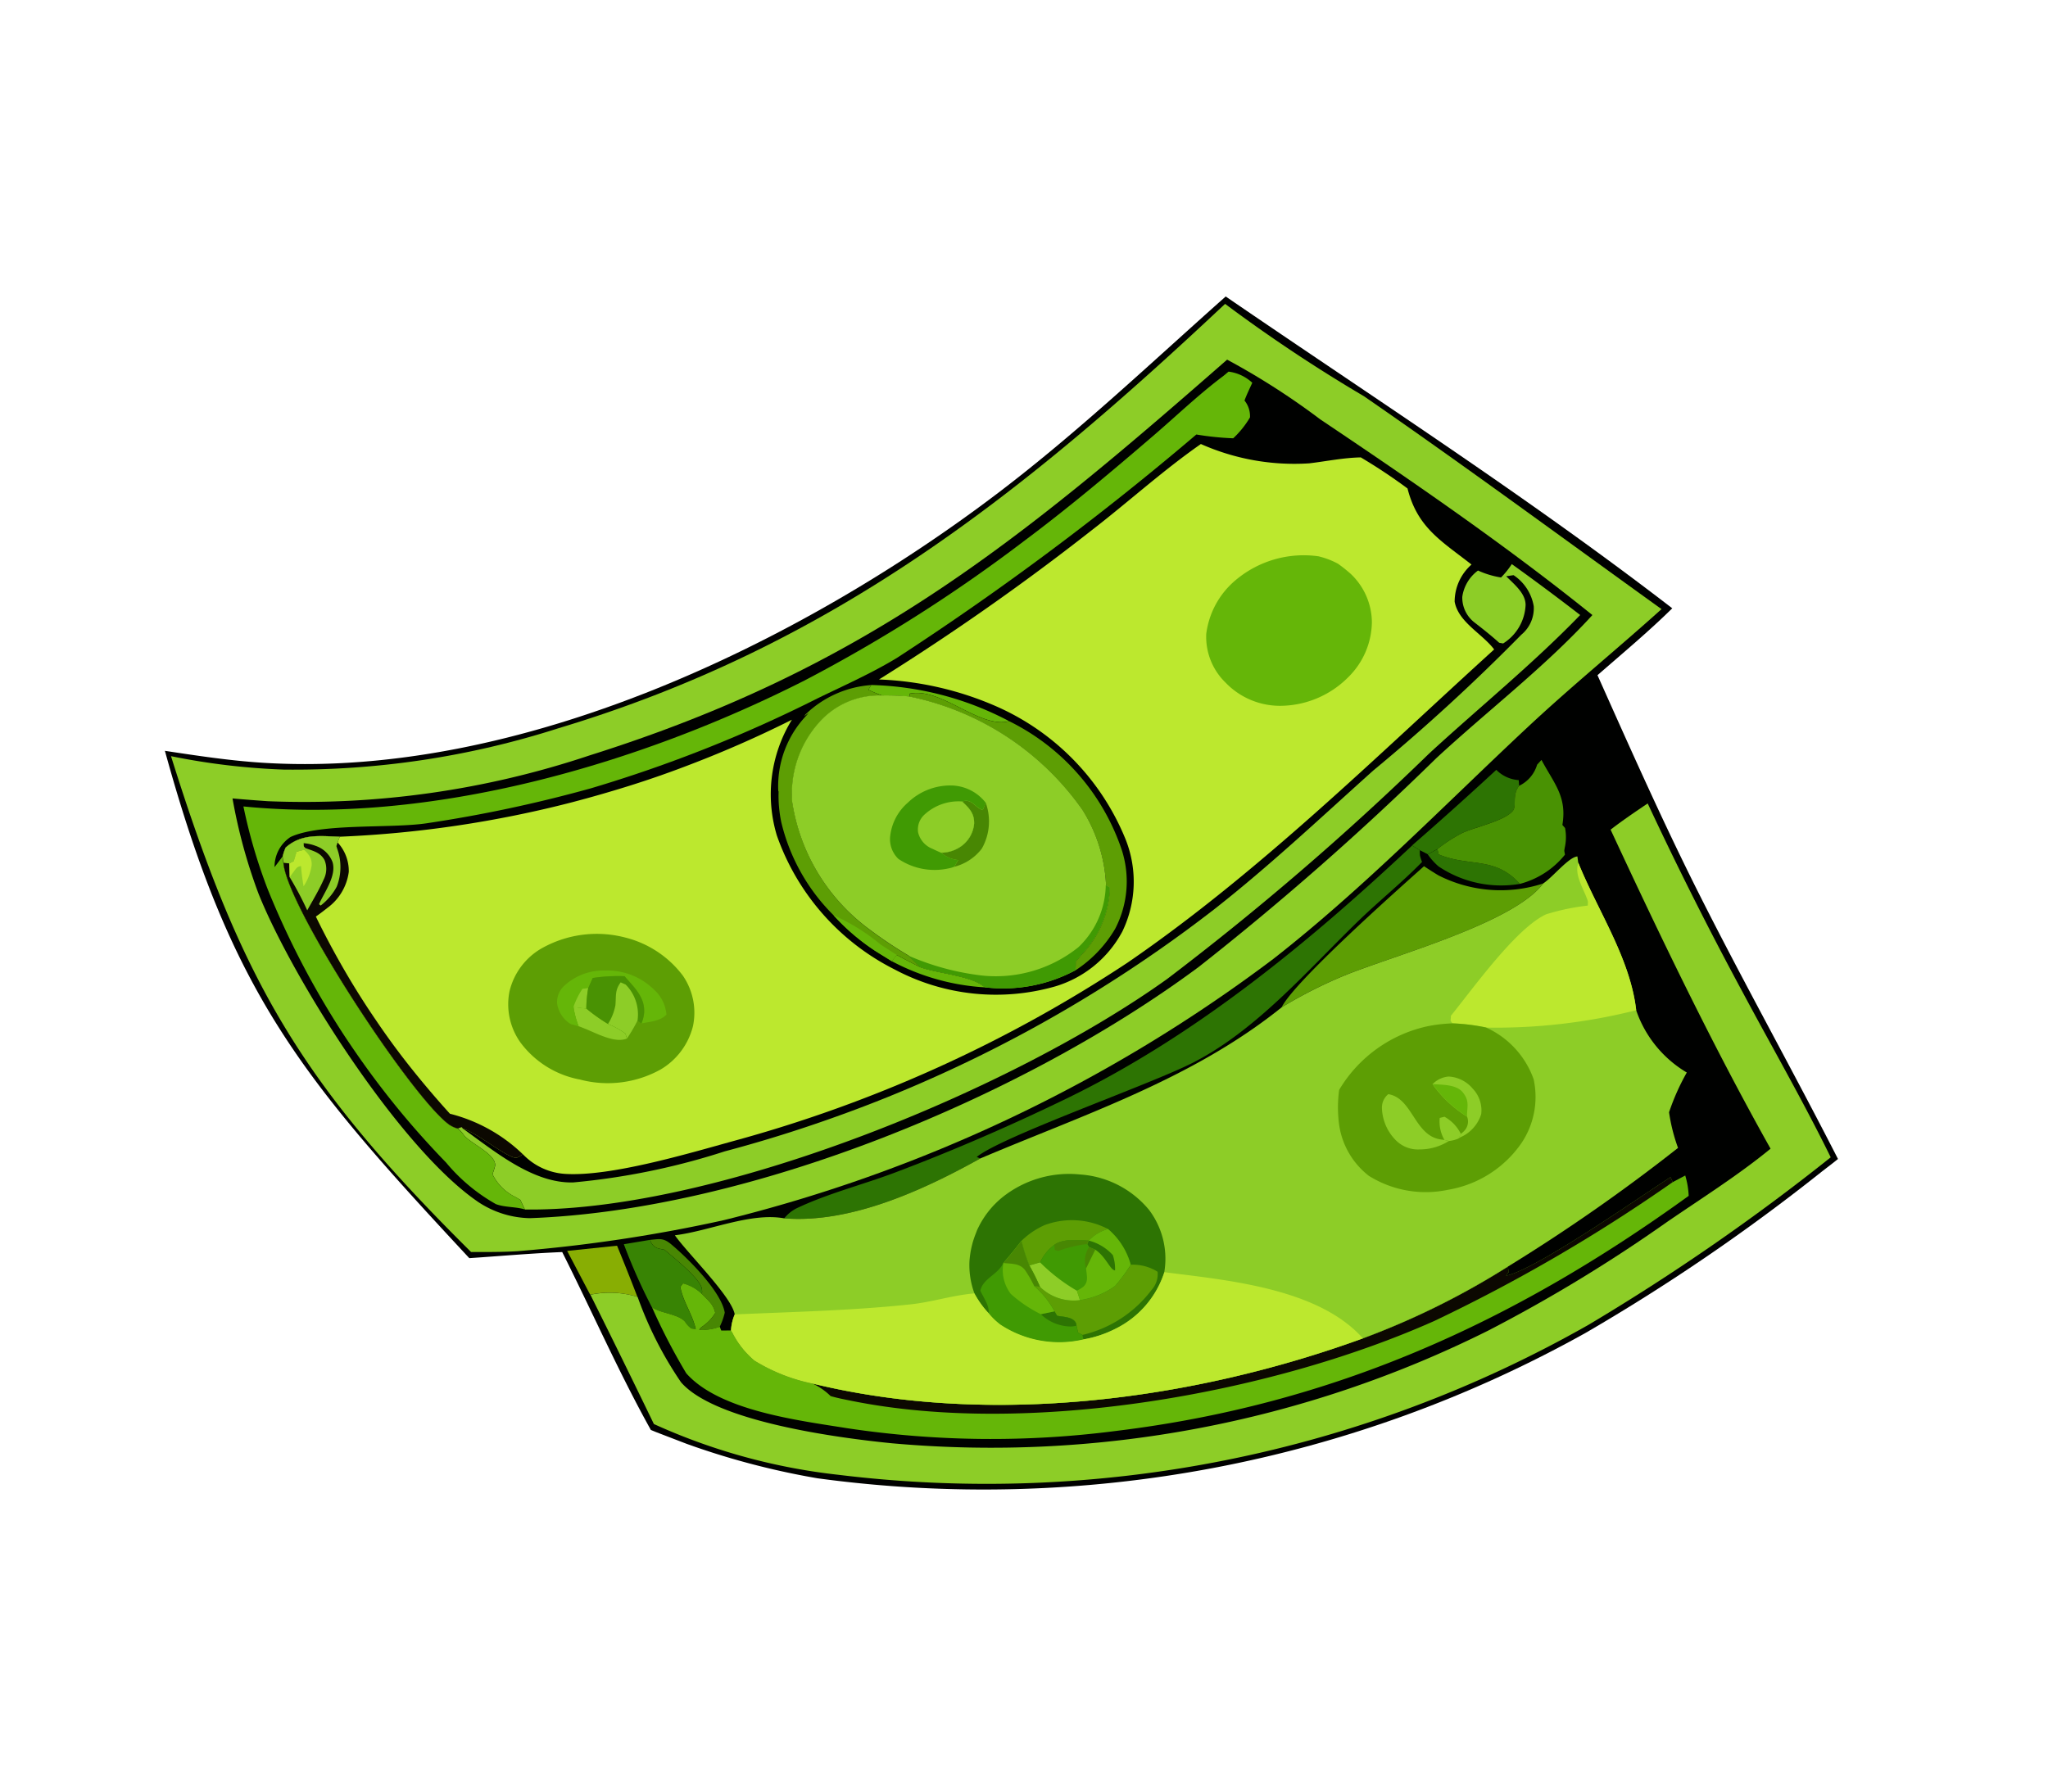 <svg xmlns="http://www.w3.org/2000/svg" xmlns:xlink="http://www.w3.org/1999/xlink" width="83.392" height="72.999" viewBox="0 0 83.392 72.999">
  <defs>
    <clipPath id="clip-path">
      <rect id="Rettangolo_13863" data-name="Rettangolo 13863" width="69.559" height="51.492" fill="none"/>
    </clipPath>
  </defs>
  <g id="Raggruppa_37369" data-name="Raggruppa 37369" transform="translate(18.453) rotate(21)">
    <g id="Raggruppa_37365" data-name="Raggruppa 37365" clip-path="url(#clip-path)">
      <path id="Tracciato_35604" data-name="Tracciato 35604" d="M33.694,0c7.19,1.716,14.438,3.224,21.527,5.34-.562,1.238-1.231,2.433-1.866,3.635,2.326,2.319,4.636,4.635,7.067,6.846,3,2.729,6.12,5.327,9.136,8.039-.142.252-.3.5-.447.745A79.806,79.806,0,0,1,62.5,34.159,50.285,50.285,0,0,1,35.425,50.893a31.345,31.345,0,0,1-7.04.593c-2.055-1.716-3.981-3.664-5.966-5.47-1.159.5-2.3,1.059-3.443,1.587C9.91,43.169,6.1,41.03,0,32.755c1.306-.287,2.617-.574,3.894-.974,9.963-3.123,18.654-12.337,24.021-21C30.069,7.3,31.817,3.625,33.694,0" fill="#000100"/>
      <path id="Tracciato_35605" data-name="Tracciato 35605" d="M120.067,207.011c.332-.163.463-.271.839-.146.8.267,2.623,1.066,3.06,1.827a2.639,2.639,0,0,1,.014.608,1.948,1.948,0,0,1-.737.416.855.855,0,0,1,.044-.126,1.821,1.821,0,0,0,.322-.747c-.2-.312-.464-.372-.794-.531-.014-.107,0-.056-.057-.177-.172-.368-1.6-.814-2-.957-.058.009-.116.025-.175.028a.478.478,0,0,1-.514-.195" transform="translate(-94.483 -162.743)" fill="#488703"/>
      <path id="Tracciato_35606" data-name="Tracciato 35606" d="M232.679,83.49l.125.185c1.336.047,2.173-.765,3.515-.062a4.579,4.579,0,0,1-3.349.521,2.58,2.58,0,0,1-.584-.3Z" transform="translate(-182.869 -65.57)" fill="#2d7403"/>
      <path id="Tracciato_35607" data-name="Tracciato 35607" d="M107.841,211.063q.77.815,1.521,1.648a3.834,3.834,0,0,0-1.827.607l-1.514-1.329Z" transform="translate(-83.43 -166.089)" fill="#88ae03"/>
      <path id="Tracciato_35608" data-name="Tracciato 35608" d="M231.075,65.944a1.409,1.409,0,0,0,1,.062l.1.209c-.14.479.213.794.125,1.049-.177.511-1.195,1.155-1.594,1.571a6.071,6.071,0,0,0-.713.977l-.293.341-.361-.039-.367-.065q1.082-2.037,2.1-4.105" transform="translate(-180.183 -51.893)" fill="#2d7403"/>
      <path id="Tracciato_35609" data-name="Tracciato 35609" d="M116.613,207.75a.478.478,0,0,0,.514.195c.059,0,.117-.019.175-.028.4.143,1.83.589,2,.957.057.121.043.07.057.177a1.733,1.733,0,0,0-.862-.123l-.05.176c.33.534.849.852,1.2,1.374l-.174.043a.935.935,0,0,1-.325-.155c-.309-.187-.9-.025-1.283-.051l-.188-.014a23.7,23.7,0,0,1-2-2Z" transform="translate(-91.029 -163.482)" fill="#388404"/>
      <path id="Tracciato_35610" data-name="Tracciato 35610" d="M236.414,61.069c.827.719,1.511,1.018,1.744,2.168l.147.078a1.969,1.969,0,0,1,.275.751c.033.161.016.1.11.264A3.485,3.485,0,0,1,237.4,66.1c-1.342-.7-2.179.108-3.515.062l-.125-.185a6.072,6.072,0,0,1,.713-.977c.4-.416,1.417-1.06,1.594-1.571.088-.255-.265-.57-.125-1.049a1.389,1.389,0,0,0,.376-1.066Z" transform="translate(-183.952 -48.056)" fill="#499203"/>
      <path id="Tracciato_35611" data-name="Tracciato 35611" d="M220.151,84.082c.23.052.46.1.693.139A5.589,5.589,0,0,0,224.932,83c-.552,1.948-4.632,4.916-6.214,6.4a18.873,18.873,0,0,0-1.921,2.125c.1-1.154,2.689-6.154,3.354-7.444" transform="translate(-170.602 -65.313)" fill="#5d9e04"/>
      <path id="Tracciato_35612" data-name="Tracciato 35612" d="M160.933,85.211l.367.065a1.988,1.988,0,0,0,.082.2,2.317,2.317,0,0,0,.172.215c-.463,1.078-1.062,2.1-1.557,3.168-1.217,2.621-2.29,5.678-4.256,7.844-1.326,1.46-6.15,5.552-6.808,6.7l.154.01c-1.695,2.028-3.982,4.371-6.578,5.137a1.549,1.549,0,0,1,.3-.538c.953-1.014,2.187-1.882,3.233-2.812,1.893-1.683,3.736-3.495,5.467-5.344,3.963-4.235,6.918-9.456,9.427-14.643" transform="translate(-112.143 -67.054)" fill="#2d7403"/>
      <path id="Tracciato_35613" data-name="Tracciato 35613" d="M162.409,125.391a3.349,3.349,0,0,1,.428.723c-4.826,7.4-10.493,13.132-18.329,17.29a39.477,39.477,0,0,1-10.28,3.827c-1.948.409-5.093,1.2-6.907.258a24.85,24.85,0,0,1-2.256-2l.188.014c.38.027.973-.136,1.283.051a.935.935,0,0,0,.325.155l.174-.043c-.35-.522-.869-.84-1.2-1.374l.05-.176a1.734,1.734,0,0,1,.862.123c.33.159.593.219.794.531a1.821,1.821,0,0,1-.322.747.855.855,0,0,0-.044.126,1.948,1.948,0,0,0,.737-.415l.114.123.371-.144.085.062a3.613,3.613,0,0,0,1.244.737,7.263,7.263,0,0,0,2.538.028c7.4-.949,14.684-4.9,20.268-9.749a31.674,31.674,0,0,0,4.462-4.841l.119.2c-.045.07-.016.017-.051.172,1.061-.683,3.89-4.893,4.812-6.147l.157.155Z" transform="translate(-98.416 -98.673)" fill="#65b608"/>
      <path id="Tracciato_35614" data-name="Tracciato 35614" d="M183.7,132.66c-.045.07-.016.017-.05.172,1.061-.683,3.89-4.893,4.812-6.147l.157.155a67.32,67.32,0,0,1-7.038,8.761c-5.178,5.184-13.749,10.324-21,11.543-.281.047-.569.1-.853.122a2.687,2.687,0,0,0-.872-.213c7.4-.949,14.684-4.9,20.268-9.749a31.675,31.675,0,0,0,4.462-4.841Z" transform="translate(-125.004 -99.691)" fill="#0c0801"/>
      <path id="Tracciato_35615" data-name="Tracciato 35615" d="M145.129,63.107c.321-.53.675-1.034,1.029-1.542q3.078,2.969,6.323,5.756c1.934,1.674,3.926,3.29,5.8,5.029a88.39,88.39,0,0,1-6.753,9.891A49.6,49.6,0,0,1,125.2,98.9a24.663,24.663,0,0,1-7.763.764q-2.139-2.008-4.3-3.989a3.834,3.834,0,0,1,1.827-.607,15.2,15.2,0,0,0,2.893,2.61c1.868,1.006,6.793-.176,8.908-.755a45.282,45.282,0,0,0,21.017-12.978A61.934,61.934,0,0,0,153,77.2c.968-1.407,2.023-2.813,2.868-4.3-3.715-3.083-7.273-6.443-10.741-9.8" transform="translate(-89.023 -48.447)" fill="#8dcd27"/>
      <path id="Tracciato_35616" data-name="Tracciato 35616" d="M152.039,77.364c.263-.354.588-1.384.907-1.525l.12.221c1.439,1.545,3.372,2.877,4.359,4.769a4.722,4.722,0,0,0,2.833,1.629,9.211,9.211,0,0,0-.094,1.77,7.172,7.172,0,0,0,.861,1.224,72.676,72.676,0,0,1-4.738,7,31.675,31.675,0,0,1-4.462,4.841c-5.584,4.85-12.868,8.8-20.268,9.749a7.263,7.263,0,0,1-2.538-.028,3.613,3.613,0,0,1-1.244-.737l-.085-.062a1.851,1.851,0,0,1-.093-.665c-.375-.636-2.685-1.635-3.431-2.137,1.238-.655,2.541-1.982,3.909-2.239,2.6-.766,4.883-3.108,6.578-5.137,3.315-3.2,6.906-6.111,9.252-10.145a18.874,18.874,0,0,1,1.921-2.125c1.583-1.487,5.662-4.455,6.214-6.4" transform="translate(-97.709 -59.679)" fill="#8dcd27"/>
      <path id="Tracciato_35617" data-name="Tracciato 35617" d="M247.747,84.825c-.164-.1-.089-.025-.176-.266.44-1.343,1.193-4.275,2.139-5.248a9.185,9.185,0,0,1,1.456-.939c-.065-.184-.026-.134-.143-.266-.267-.3-.733-.664-.819-1.069-.011-.054-.019-.109-.028-.163,1.439,1.545,3.372,2.877,4.359,4.769a23.381,23.381,0,0,1-5.444,2.848,8.082,8.082,0,0,0-1.344.332" transform="translate(-194.818 -60.495)" fill="#bce82e"/>
      <path id="Tracciato_35618" data-name="Tracciato 35618" d="M178.546,172.082a3.35,3.35,0,0,1-.648-1.116q-.029-.09-.053-.182t-.044-.184q-.02-.093-.034-.186c-.01-.062-.018-.125-.025-.188s-.012-.126-.015-.189-.005-.126-.005-.189,0-.126,0-.189.008-.126.014-.189.014-.125.024-.188.021-.124.034-.186.027-.123.043-.184.034-.121.053-.182.04-.12.062-.179.046-.118.072-.175.052-.115.08-.171.058-.112.089-.167a4.349,4.349,0,0,1,2.62-2.017,3.987,3.987,0,0,1,3.157.34,3.3,3.3,0,0,1,1.482,2.141,3.9,3.9,0,0,1-1.04,2.874,4.556,4.556,0,0,1-1.054.863,4.348,4.348,0,0,1-3.377.649,2.816,2.816,0,0,1-.614-.262,3.81,3.81,0,0,1-.827-.544" transform="translate(-139.852 -130.508)" fill="#2d7403"/>
      <path id="Tracciato_35619" data-name="Tracciato 35619" d="M186.374,176.178a3.23,3.23,0,0,1,.648-.932,3.172,3.172,0,0,1,2.472-.779,1.771,1.771,0,0,0-.562.72c-.4.142-1,.284-1.245.659a1.836,1.836,0,0,0-.289.88l-.366.273a8.144,8.144,0,0,1-.658-.822" transform="translate(-146.661 -137.291)" fill="#5d9e04"/>
      <path id="Tracciato_35620" data-name="Tracciato 35620" d="M195.117,178.647a1.9,1.9,0,0,1,1.123-.125.968.968,0,0,1,.035.786,4.929,4.929,0,0,1-1.969,2.713l-.2-.027-.159-.239a.513.513,0,0,0-.064-.093c-.205-.192-.571-.042-.819,0l-.165-.131a3.605,3.605,0,0,0-1.136-.662l.225-.06c.03.012.059.025.09.035a1.959,1.959,0,0,0,1.627-.113,3.26,3.26,0,0,0,1.128-1.052,7.227,7.227,0,0,0,.286-1.034" transform="translate(-150.9 -140.446)" fill="#5d9e04"/>
      <path id="Tracciato_35621" data-name="Tracciato 35621" d="M191.923,174.471a2.913,2.913,0,0,1,1.385,1.025,7.227,7.227,0,0,1-.286,1.034,3.26,3.26,0,0,1-1.128,1.052,1.959,1.959,0,0,1-1.627.113c-.031-.01-.06-.024-.09-.035a9.146,9.146,0,0,0-.715-.656l.366-.273a1.836,1.836,0,0,1,.289-.88c.243-.375.843-.517,1.245-.659a1.771,1.771,0,0,1,.562-.72" transform="translate(-149.09 -137.295)" fill="#409a03"/>
      <path id="Tracciato_35622" data-name="Tracciato 35622" d="M198.811,178.968l.281.01-.077.85a1,1,0,0,1-.2-.86" transform="translate(-156.439 -140.833)" fill="#488703"/>
      <path id="Tracciato_35623" data-name="Tracciato 35623" d="M192.533,178.508c.243-.375.843-.517,1.245-.659l-.01.157-.092.047a4.629,4.629,0,0,0-.9.632l-.16.018Z" transform="translate(-151.508 -139.953)" fill="#488703"/>
      <path id="Tracciato_35624" data-name="Tracciato 35624" d="M189.827,185.074a7.328,7.328,0,0,0,1.814.54l.253.312a1.959,1.959,0,0,1-1.627.113c-.031-.01-.06-.024-.09-.035a9.14,9.14,0,0,0-.715-.656Z" transform="translate(-149.09 -145.638)" fill="#8dcd27"/>
      <path id="Tracciato_35625" data-name="Tracciato 35625" d="M198.9,174.471a2.913,2.913,0,0,1,1.385,1.025A7.225,7.225,0,0,1,200,176.53a3.26,3.26,0,0,1-1.128,1.052l-.253-.312a1.638,1.638,0,0,0,.187-.243c.139-.278-.044-.488-.162-.737l.077-.85-.281-.01-.111-.082.01-.157a1.771,1.771,0,0,1,.562-.72" transform="translate(-156.071 -137.295)" fill="#65b608"/>
      <path id="Tracciato_35626" data-name="Tracciato 35626" d="M198.342,177.849a1.986,1.986,0,0,1,1.123.2,1.745,1.745,0,0,1,.309.55c-.19.06-.534-.378-1.05-.5l-.281-.01-.111-.082Z" transform="translate(-156.071 -139.953)" fill="#2d7403"/>
      <path id="Tracciato_35627" data-name="Tracciato 35627" d="M183.273,182.5a8.14,8.14,0,0,0,.658.822,9.149,9.149,0,0,1,.715.656l-.225.06a3.605,3.605,0,0,1,1.136.662l.164.131c.248-.043.613-.193.819,0a.515.515,0,0,1,.064.093l.159.239.2.027.106.156a4.348,4.348,0,0,1-3.377.649,2.816,2.816,0,0,1-.614-.262c-.067-.3-.415-.515-.64-.736-.07-.476.346-.792.451-1.257.01-.043.012-.087.017-.131.13-.367.255-.732.363-1.107" transform="translate(-143.56 -143.613)" fill="#409a03"/>
      <path id="Tracciato_35628" data-name="Tracciato 35628" d="M195.333,192.825l.164.131c.248-.043.613-.193.819,0a.514.514,0,0,1,.064.093,1.033,1.033,0,0,1-.22.121,1.8,1.8,0,0,1-1.3-.036Z" transform="translate(-153.337 -151.738)" fill="#2d7403"/>
      <path id="Tracciato_35629" data-name="Tracciato 35629" d="M185.032,182.5a8.144,8.144,0,0,0,.658.822,9.143,9.143,0,0,1,.715.656l-.225.06a3.605,3.605,0,0,1,1.136.662l-.476.307a5.351,5.351,0,0,1-1.439-.333,1.6,1.6,0,0,1-.732-1.067c.13-.367.255-.732.363-1.107" transform="translate(-145.319 -143.613)" fill="#65b608"/>
      <path id="Tracciato_35630" data-name="Tracciato 35630" d="M185.032,182.5a8.144,8.144,0,0,0,.658.822,9.143,9.143,0,0,1,.715.656l-.225.06a4.915,4.915,0,0,0-.591-.481c-.3-.183-.616-.028-.92.05.13-.367.255-.732.363-1.107" transform="translate(-145.319 -143.613)" fill="#488703"/>
      <path id="Tracciato_35631" data-name="Tracciato 35631" d="M237.395,112.626a3.649,3.649,0,0,1,2.552,1.272,3.37,3.37,0,0,1,.47,2.6,4.549,4.549,0,0,1-2.114,2.854,4.37,4.37,0,0,1-3.21.623,3.21,3.21,0,0,1-1.915-1.581,5.3,5.3,0,0,1-.469-1.254,5.563,5.563,0,0,1,2.445-3.718,6.3,6.3,0,0,1,.9-.468,8.083,8.083,0,0,1,1.344-.332" transform="translate(-183.122 -88.628)" fill="#5d9e04"/>
      <path id="Tracciato_35632" data-name="Tracciato 35632" d="M253.07,132.275a1.485,1.485,0,0,1-.5-.769l.164-.113a1.613,1.613,0,0,1,.874.415l-.023.207a1.358,1.358,0,0,1-.329.235Z" transform="translate(-198.75 -103.396)" fill="#8dcd27"/>
      <path id="Tracciato_35633" data-name="Tracciato 35633" d="M248.985,124.181a1.032,1.032,0,0,1,.5-.525,1.377,1.377,0,0,1,1.1.113,1.275,1.275,0,0,1,.687.841,1.522,1.522,0,0,1-.451,1.181l-.061.078.023-.207a.967.967,0,0,0,.107-.218.548.548,0,0,0-.118-.532,4.892,4.892,0,0,1-1.79-.731" transform="translate(-195.931 -97.249)" fill="#8dcd27"/>
      <path id="Tracciato_35634" data-name="Tracciato 35634" d="M248.985,125.6c.364-.107.9-.337,1.262-.131s.375.431.493.792a.509.509,0,0,0,.036.071,4.892,4.892,0,0,1-1.79-.731" transform="translate(-195.931 -98.671)" fill="#65b608"/>
      <path id="Tracciato_35635" data-name="Tracciato 35635" d="M244.413,132.023a2.2,2.2,0,0,1-.993.748,1.242,1.242,0,0,1-.122.047,1.225,1.225,0,0,1-.126.034,1.2,1.2,0,0,1-.129.021,1.245,1.245,0,0,1-.391-.019,1.174,1.174,0,0,1-.127-.033,1.259,1.259,0,0,1-.122-.046,1.938,1.938,0,0,1-1.011-1.021.7.7,0,0,1,.035-.628c.967-.206,1.582,1.159,2.611.965.065-.012.128-.029.193-.043Z" transform="translate(-189.91 -103.168)" fill="#8dcd27"/>
      <path id="Tracciato_35636" data-name="Tracciato 35636" d="M155.986,174.694c2.465-.6,6.073-1.645,8.511-.381-5.584,4.85-12.868,8.8-20.268,9.749a7.263,7.263,0,0,1-2.538-.028,3.613,3.613,0,0,1-1.244-.737l-.085-.062a1.851,1.851,0,0,1-.093-.665c2.173-.947,4.423-1.866,6.533-2.947.785-.4,1.479-.969,2.272-1.35a3.81,3.81,0,0,0,.827.544,2.815,2.815,0,0,0,.614.262,4.348,4.348,0,0,0,3.377-.649,4.557,4.557,0,0,0,1.054-.863,3.9,3.9,0,0,0,1.04-2.874" transform="translate(-110.381 -136.7)" fill="#bce82e"/>
      <path id="Tracciato_35637" data-name="Tracciato 35637" d="M34.924,1.362a62.628,62.628,0,0,0,6.622,1.485C46.378,4.016,51.162,5.336,55.97,6.6c-1.1,2.158-2.308,4.266-3.365,6.44-2.036,4.185-3.888,8.53-6.286,12.523A61.711,61.711,0,0,1,29.243,43.516a62.225,62.225,0,0,1-7.394,4.193c-.573.261-1.162.481-1.749.707C11.175,44.489,7.448,41.5,1.455,33.941a27.964,27.964,0,0,0,4.468-1.13,35.235,35.235,0,0,0,9.849-5.582C24.958,20.12,29.955,11.643,34.924,1.362" transform="translate(-1.145 -1.072)" fill="#8dcd27"/>
      <path id="Tracciato_35638" data-name="Tracciato 35638" d="M46.714,11.174a29.694,29.694,0,0,1,4.414.912c4.414,1.009,8.887,2.081,13.2,3.469l-.053.136c-1.032,2.595-2.561,5.08-3.794,7.59a118.127,118.127,0,0,1-5.983,11.4c-4.779,7.524-13.512,15.8-21.757,19.311a3.923,3.923,0,0,1-2.17.145c-3.762-.864-10.371-5.8-12.9-8.543a21.919,21.919,0,0,1-2.361-3.222q.7-.2,1.391-.413A36.619,36.619,0,0,0,28.25,35.53c9.115-7.247,13.115-14.2,18.465-24.356" transform="translate(-12.045 -8.793)" fill="#000100"/>
      <path id="Tracciato_35639" data-name="Tracciato 35639" d="M145.22,139.64c.74-.006,2.143-.439,2.764-.174a9.217,9.217,0,0,1-3.925.361l.1-.309q.53.069,1.061.122" transform="translate(-113.363 -109.681)" fill="#65b608"/>
      <path id="Tracciato_35640" data-name="Tracciato 35640" d="M121.36,90.98a12.672,12.672,0,0,1,5.769-.637c-1.009.73-3.086-.312-4.186.407l.041.113a10.653,10.653,0,0,0-1.048.36c-.207,0-.41,0-.616-.021Z" transform="translate(-95.469 -71.035)" fill="#65b608"/>
      <path id="Tracciato_35641" data-name="Tracciato 35641" d="M110.884,99c0-.007-.009-.013-.013-.021a4.168,4.168,0,0,1-.029-3.262l.05-.139-.119.19c.007-.028.011-.057.02-.085a4.282,4.282,0,0,1,2.071-2.078l-.04.223c.206.017.409.021.616.021a3.266,3.266,0,0,0-2,1.938,4.343,4.343,0,0,0,.137,3.427,7.926,7.926,0,0,0,4.688,3.684,17.679,17.679,0,0,0,1.975.455l.6.266q-.531-.054-1.061-.122l-.1.309-.717-.137a8.846,8.846,0,0,1-2.167-.76,7.922,7.922,0,0,1-3.344-2.769,5.233,5.233,0,0,1-.557-1.14" transform="translate(-86.973 -73.658)" fill="#5d9e04"/>
      <path id="Tracciato_35642" data-name="Tracciato 35642" d="M130.523,137.212a8.252,8.252,0,0,1,2.222.426l.763.162-.1.309-.717-.137a8.847,8.847,0,0,1-2.167-.76" transform="translate(-102.711 -107.962)" fill="#65b608"/>
      <path id="Tracciato_35643" data-name="Tracciato 35643" d="M133.122,90.615a9.072,9.072,0,0,1,6.137,3.223,4.182,4.182,0,0,1,.925,3.12,5.121,5.121,0,0,1-.9,2.16l-.117-.332q.063-.177.122-.355a4.1,4.1,0,0,0,.089-2.964l-.175-.023a6.3,6.3,0,0,0-1.994-2.519,11.4,11.4,0,0,0-8.229-1.788l-.041-.113c1.1-.72,3.178.322,4.186-.407" transform="translate(-101.462 -71.307)" fill="#5d9e04"/>
      <path id="Tracciato_35644" data-name="Tracciato 35644" d="M109.931,28.161q1.68.439,3.343.938c-1.087,2.557-2.486,4.98-3.72,7.469a114.955,114.955,0,0,1-6.671,12.4C98.648,55.394,89.508,64.02,82.337,66.909q-.249.1-.5.193c-.109-.1-.211-.2-.315-.3q-.113-.016-.224-.036a2.009,2.009,0,0,1-1.21-.533,3.006,3.006,0,0,0-.019-.337c-.085-.474-1.218-.5-1.625-.725A1.227,1.227,0,0,0,78.1,65l.133-.114.07.045c1.527.4,3.463,1.065,4.973.437a28.43,28.43,0,0,0,5.307-3.393q1.136-.821,2.23-1.7t2.142-1.808Q94,57.542,95,56.56t1.951-2.013q.95-1.031,1.847-2.108t1.74-2.2q.842-1.121,1.627-2.282t1.511-2.361c1.464-2.452,2.7-5.022,4-7.563a79.4,79.4,0,0,0,3.648-7.327,1.394,1.394,0,0,0,.055-1.265,1.9,1.9,0,0,0-1.22-.885l-.264.149c.409.186.988.361,1.158.812a1.95,1.95,0,0,1-.293,1.788l-.16.031c-.405-.156-.813-.284-1.229-.409a1.281,1.281,0,0,1-.845-.8,1.612,1.612,0,0,1,.214-1.228,3.637,3.637,0,0,0,.977-.072,3.511,3.511,0,0,0,.215-.67" transform="translate(-61.455 -22.16)" fill="#8dcd27"/>
      <path id="Tracciato_35645" data-name="Tracciato 35645" d="M48.828,13.139l.089-.162a1.735,1.735,0,0,1,1.065.077c-.016.263-.04.527-.036.79a1,1,0,0,1,.454.562,3.817,3.817,0,0,1-.332,1.037,11.608,11.608,0,0,1-1.457.394,118.687,118.687,0,0,1-8.125,12.869c-.742.955-1.6,1.811-2.426,2.694a55.8,55.8,0,0,1-7.3,6.725,55.453,55.453,0,0,1-5.747,3.734c-1.306.733-4.018,1.525-4.961,2.5a1.452,1.452,0,0,0-.168,1.379l.151-.524.121.234c.8,1.652,8.191,6.967,10.074,7.522a1.108,1.108,0,0,0,.428.038,1.227,1.227,0,0,1,.345.163c.407.23,1.54.251,1.625.725a3.007,3.007,0,0,1,.019.337,2.009,2.009,0,0,0,1.21.533q.112.021.224.036c.1.1.206.207.315.3-.39.025-.778.215-1.178.22a7.265,7.265,0,0,1-2.5-.853q-.758-.351-1.5-.738t-1.462-.809q-.721-.422-1.421-.879T24.958,51.1q-.677-.49-1.33-1.012t-1.28-1.075q-.627-.553-1.226-1.135t-1.17-1.193a21.415,21.415,0,0,1-2.137-2.8c7.372-2.021,14.421-7.363,19.5-12.986a62.616,62.616,0,0,0,6.284-8.47c1.216-1.924,2.33-3.943,3.41-5.946.582-1.08,1.114-2.215,1.766-3.252Z" transform="translate(-14.018 -10.161)" fill="#65b608"/>
      <path id="Tracciato_35646" data-name="Tracciato 35646" d="M116.8,92.6a11.4,11.4,0,0,1,8.229,1.788,6.3,6.3,0,0,1,1.994,2.519l.175.023a4.1,4.1,0,0,1-.089,2.964q-.059.178-.122.355l.117.332a6.228,6.228,0,0,1-3.2,1.975c-.62-.265-2.024.168-2.764.174l-.6-.266a17.682,17.682,0,0,1-1.975-.455,7.926,7.926,0,0,1-4.688-3.684,4.343,4.343,0,0,1-.137-3.427,3.266,3.266,0,0,1,2-1.938,10.651,10.651,0,0,1,1.048-.36" transform="translate(-89.284 -72.776)" fill="#8dcd27"/>
      <path id="Tracciato_35647" data-name="Tracciato 35647" d="M146.41,106.791a2.244,2.244,0,0,1,.516,1.8,2.05,2.05,0,0,1-.78,1.09l.048-.313a1.164,1.164,0,0,1-.581.02l-.179-.045a1.44,1.44,0,0,0,.653-.51,1.27,1.27,0,0,0,.182-1.085c-.143-.4-.421-.516-.779-.661.327-.271.569.045.91.023Z" transform="translate(-114.445 -84.036)" fill="#488703"/>
      <path id="Tracciato_35648" data-name="Tracciato 35648" d="M153.189,113.273l.175.023a4.1,4.1,0,0,1-.089,2.964q-.059.178-.122.355l.117.332a6.228,6.228,0,0,1-3.2,1.975c-.62-.265-2.024.168-2.764.174l-.6-.266a10.486,10.486,0,0,0,3.1-.321,5.371,5.371,0,0,0,3.24-2.486,3.565,3.565,0,0,0,.133-2.75" transform="translate(-115.451 -89.137)" fill="#409a03"/>
      <path id="Tracciato_35649" data-name="Tracciato 35649" d="M137.853,108.693a1.023,1.023,0,0,1-.193.149,2.632,2.632,0,0,1-2.048.372,1.114,1.114,0,0,1-.631-.7,2.111,2.111,0,0,1,.17-1.576,2.492,2.492,0,0,1,1.41-1.291,1.817,1.817,0,0,1,1.557.161l-.011.316c-.341.022-.582-.294-.91-.023.358.146.637.264.779.661a1.27,1.27,0,0,1-.182,1.085,1.44,1.44,0,0,1-.653.51l.179.045a1.164,1.164,0,0,0,.581-.02Z" transform="translate(-106.152 -83.053)" fill="#409a03"/>
      <path id="Tracciato_35650" data-name="Tracciato 35650" d="M140.8,108.163c.358.146.637.264.779.661a1.271,1.271,0,0,1-.182,1.085,1.44,1.44,0,0,1-.653.51c-.125-.006-.251-.012-.376-.024a.955.955,0,0,1-.79-.416.816.816,0,0,1-.032-.735,2.041,2.041,0,0,1,1.254-1.081" transform="translate(-109.756 -85.115)" fill="#8dcd27"/>
      <path id="Tracciato_35651" data-name="Tracciato 35651" d="M63.331,19.46a22.213,22.213,0,0,1,2.233.5c.952,1.349,2.05,1.5,3.543,1.959a2.02,2.02,0,0,0-.1,1.656c.438.727,1.514.813,2.2,1.241-2.927,5.807-5.675,11.9-9.368,17.264A55.558,55.558,0,0,1,49.458,54.613c-1.534,1.134-4.152,3.15-5.909,3.7a2.6,2.6,0,0,1-1.892-.128c-.072.077-.119.188-.215.231-.316.142-1.862-.385-2.442-.331l-.07-.045-.133.114a1.108,1.108,0,0,1-.428-.038c-1.882-.555-9.277-5.87-10.074-7.522l-.121-.234a1.822,1.822,0,0,1-.017-.378c.4-.766,1.123-.934,1.9-1.2q1.1-.475,2.173-1.008t2.117-1.122q1.043-.589,2.054-1.232t1.986-1.339q.975-.7,1.912-1.442T42.128,41.1q.9-.8,1.749-1.637t1.66-1.727a5.8,5.8,0,0,0,1.117,4.621,9.7,9.7,0,0,0,6.435,3.376,8.78,8.78,0,0,0,6.351-1.7,4.584,4.584,0,0,0,1.75-3.069,4.666,4.666,0,0,0-1.212-3.538,10.043,10.043,0,0,0-6.854-3.18,13.122,13.122,0,0,0-4.864.689,98.951,98.951,0,0,0,5.9-8.764c.982-1.611,1.843-3.326,2.9-4.886a9.365,9.365,0,0,0,4.4-.846c.615-.324,1.219-.712,1.863-.974" transform="translate(-22.156 -15.313)" fill="#bce82e"/>
      <path id="Tracciato_35652" data-name="Tracciato 35652" d="M28.174,158.654a1.807,1.807,0,0,1-.016-.378c.4-.766,1.123-.934,1.9-1.2l0,.247a1.715,1.715,0,0,1,.855.958,2.166,2.166,0,0,1-.3,1.7q-.142.245-.3.479.892.831,1.842,1.6t1.951,1.46q1,.7,2.05,1.317T38.288,166a6.6,6.6,0,0,1,3.369.479c-.072.077-.119.188-.215.231-.316.142-1.862-.385-2.442-.331l-.07-.045-.133.114a1.109,1.109,0,0,1-.428-.038c-1.882-.555-9.277-5.87-10.074-7.522Z" transform="translate(-22.156 -123.605)" fill="#0c0801"/>
      <path id="Tracciato_35653" data-name="Tracciato 35653" d="M28.174,158.654a1.807,1.807,0,0,1-.016-.378c.4-.766,1.123-.934,1.9-1.2l0,.247.008.157.069.089a2.179,2.179,0,0,1,.536,1.45,2.415,2.415,0,0,1-.335.951l-.084-.026c.029-.541.258-1.341-.1-1.8a1.116,1.116,0,0,0-.874-.37,1.8,1.8,0,0,0-.5.073c.071.145.019.1.136.16l-.009.083-.261.186.031.4-.137.147-.232.063Z" transform="translate(-22.156 -123.605)" fill="#8dcd27"/>
      <path id="Tracciato_35654" data-name="Tracciato 35654" d="M30.275,161.437c.336,0,.642-.059.917.177a.946.946,0,0,1,.251.752c-.022.467-.11.948-.175,1.412a13.329,13.329,0,0,0-1.153-1.006l-.214-.519.137-.147-.031-.4.261-.186Z" transform="translate(-23.529 -127.034)" fill="#8dcd27"/>
      <path id="Tracciato_35655" data-name="Tracciato 35655" d="M30.266,161.846c.255.112.418.2.513.481a2.112,2.112,0,0,1,0,.915,7.683,7.683,0,0,1-.392-.729c-.156.077-.154.182-.206.347-.025.078-.043.159-.063.239l-.214-.519.137-.147-.031-.4Z" transform="translate(-23.529 -127.36)" fill="#bce82e"/>
      <path id="Tracciato_35656" data-name="Tracciato 35656" d="M180.554,39.894a3.233,3.233,0,0,1,.824,0,6.084,6.084,0,0,1,.633.2,2.742,2.742,0,0,1,1.508,1.523,3.2,3.2,0,0,1-.1,2.456,3.924,3.924,0,0,1-2.176,2.072,3.069,3.069,0,0,1-2.405-.091,2.6,2.6,0,0,1-1.443-1.57A3.414,3.414,0,0,1,177.734,42a4.3,4.3,0,0,1,2.821-2.109" transform="translate(-139.516 -31.371)" fill="#65b608"/>
      <path id="Tracciato_35657" data-name="Tracciato 35657" d="M81.461,155.429a4.218,4.218,0,0,1,2.748.61,2.668,2.668,0,0,1,1.119,1.773,2.855,2.855,0,0,1-.592,2.111,4.428,4.428,0,0,1-2.928,1.567,3.906,3.906,0,0,1-2.8-.541,2.681,2.681,0,0,1-1.162-1.781,2.757,2.757,0,0,1,.555-2.06,4.564,4.564,0,0,1,3.06-1.679" transform="translate(-61.235 -122.292)" fill="#5d9e04"/>
      <path id="Tracciato_35658" data-name="Tracciato 35658" d="M90.944,170.847a7.076,7.076,0,0,0,1.052.271,3.317,3.317,0,0,1,.8.11l.131.167c-.378.367-1.229.245-1.747.238-.091,0-.181-.006-.272,0a3.566,3.566,0,0,1-.476-.656Z" transform="translate(-71.165 -134.443)" fill="#8dcd27"/>
      <path id="Tracciato_35659" data-name="Tracciato 35659" d="M87.767,164.524a1.181,1.181,0,0,1-.794-.592.916.916,0,0,1-.007-.706,2.348,2.348,0,0,1,1.369-1.238,2.711,2.711,0,0,1,2.123.015,1.54,1.54,0,0,1,.84.769c-.129.332-.53.518-.821.7a1.47,1.47,0,0,0-.047-.423c-.184-.629-.754-.842-1.285-1.126a6.9,6.9,0,0,0-1.186.534l-.023.444a5.341,5.341,0,0,0,.226.807l-.509.129a3.566,3.566,0,0,0,.476.656Z" transform="translate(-68.383 -127.307)" fill="#65b608"/>
      <path id="Tracciato_35660" data-name="Tracciato 35660" d="M89.463,164.978l-.023.444a5.344,5.344,0,0,0,.226.807l-.509.129a3.565,3.565,0,0,0,.476.656l-.361.029.042-.182a1.873,1.873,0,0,1-.5-.988,1.986,1.986,0,0,1,.653-.894" transform="translate(-69.886 -129.824)" fill="#65b608"/>
      <path id="Tracciato_35661" data-name="Tracciato 35661" d="M90.434,168a3.27,3.27,0,0,1,.076-.826l.207-.109a5.343,5.343,0,0,0,.226.807Z" transform="translate(-71.164 -131.463)" fill="#8dcd27"/>
      <path id="Tracciato_35662" data-name="Tracciato 35662" d="M92.973,162.473c.531.284,1.1.5,1.285,1.126a1.47,1.47,0,0,1,.047.423l-.191-.052a6.366,6.366,0,0,1-.139.834l-.131-.167a3.317,3.317,0,0,0-.8-.11,7.079,7.079,0,0,1-1.052-.271,5.343,5.343,0,0,1-.226-.807l.023-.444a6.9,6.9,0,0,1,1.186-.534" transform="translate(-72.211 -127.853)" fill="#499203"/>
      <path id="Tracciato_35663" data-name="Tracciato 35663" d="M97.147,165.6a2.167,2.167,0,0,0,.009-.813c-.106-.379-.244-.558-.134-.951l.22.011a1.72,1.72,0,0,1,.978,1.2,6.368,6.368,0,0,1-.139.834l-.131-.167a3.317,3.317,0,0,0-.8-.11" transform="translate(-76.316 -128.928)" fill="#8dcd27"/>
    </g>
  </g>
</svg>
